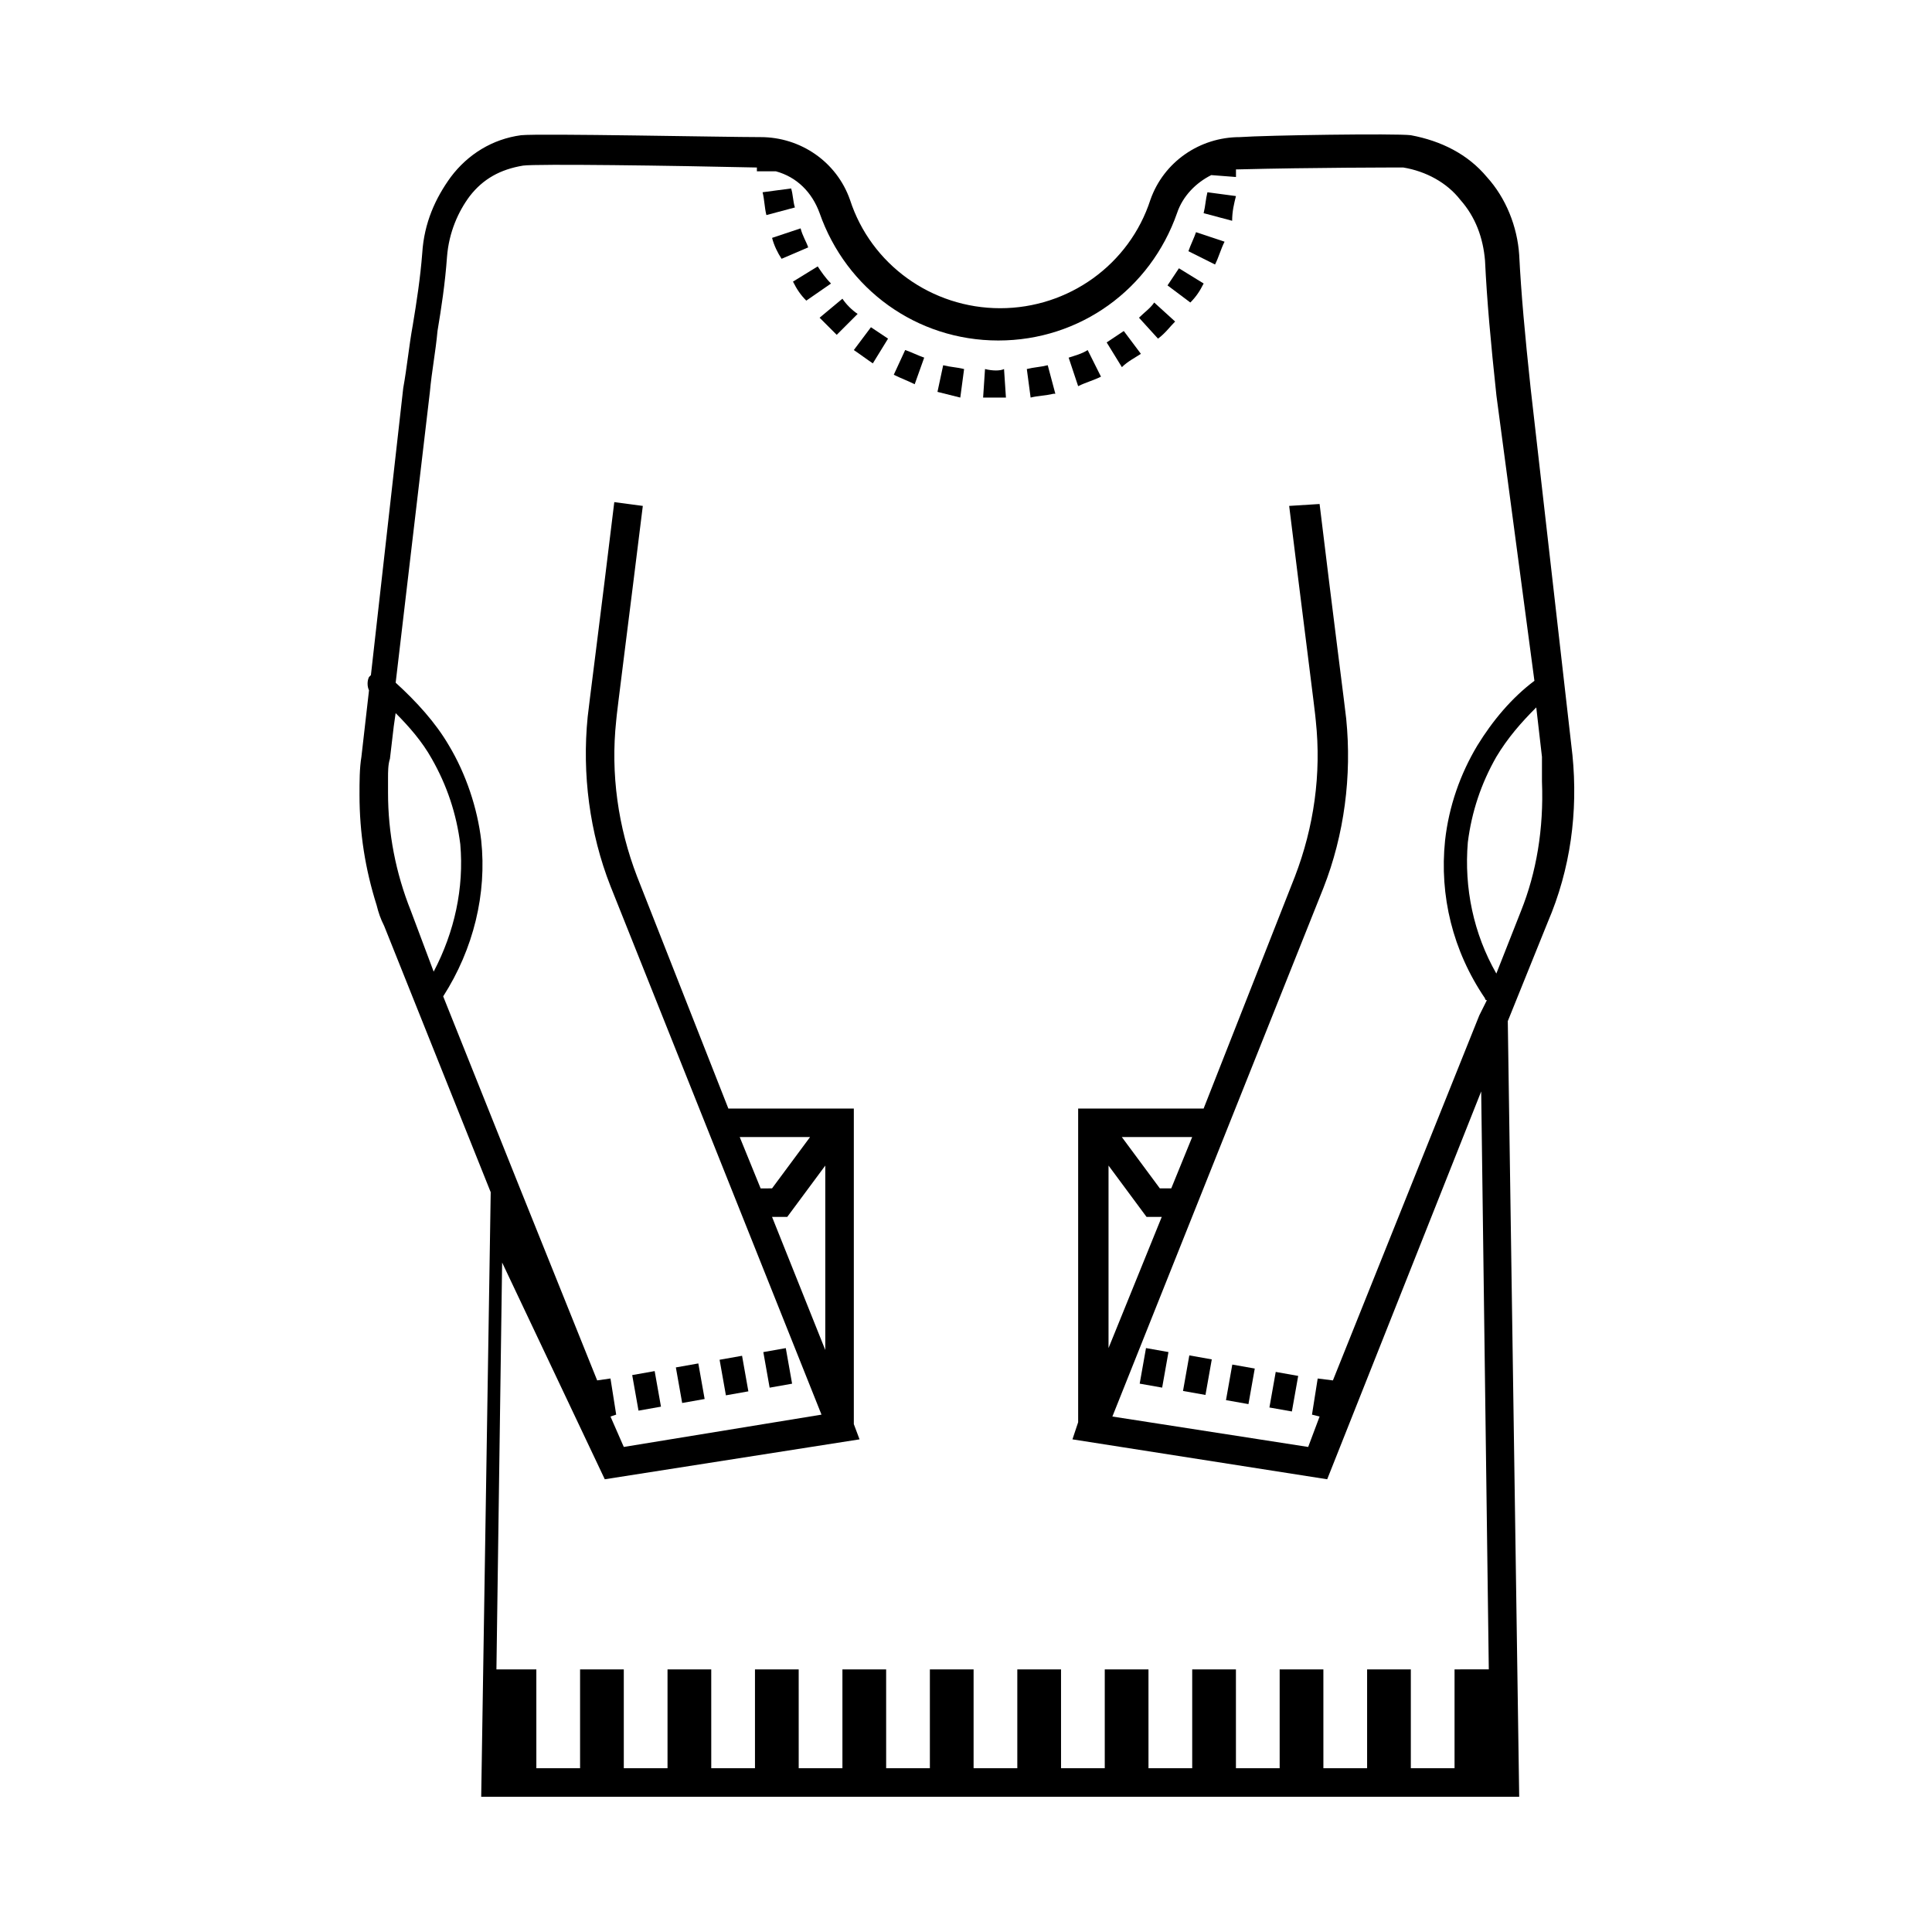 <?xml version="1.0" encoding="UTF-8"?>
<!-- Uploaded to: ICON Repo, www.svgrepo.com, Generator: ICON Repo Mixer Tools -->
<svg fill="#000000" width="800px" height="800px" version="1.1" viewBox="144 144 512 512" xmlns="http://www.w3.org/2000/svg">
 <g>
  <path d="m334.7 504.35 5.953-1.055 1.672 9.426-5.953 1.055z"/>
  <path d="m311.54 508.41 5.953-1.055 1.672 9.426-5.953 1.055z"/>
  <path d="m346.29 502.32 5.953-1.055 1.672 9.426-5.953 1.055z"/>
  <path d="m323.11 506.38 5.953-1.055 1.672 9.426-5.953 1.055z"/>
  <path d="m480.41 517 1.672-9.426 5.953 1.055-1.672 9.426z"/>
  <path d="m457.51 512.62 1.672-9.426 5.953 1.055-1.672 9.426z"/>
  <path d="m468.9 515.05 1.672-9.426 5.953 1.055-1.672 9.426z"/>
  <path d="m446.03 510.68 1.672-9.426 5.953 1.055-1.672 9.426z"/>
  <path d="m370.27 236.77c1.512 1.008 3.527 2.519 5.039 3.527l4.031-6.551c-1.512-1.008-3.023-2.016-4.535-3.023z"/>
  <path d="m392.44 247.85c2.016 0.504 4.031 1.008 6.047 1.512l1.008-7.559c-2.016-0.504-3.527-0.504-5.543-1.008z"/>
  <path d="m380.86 243.31c2.016 1.008 3.527 1.512 5.543 2.519l2.519-7.055c-1.512-0.504-3.527-1.512-5.039-2.016z"/>
  <path d="m367.25 223.16-6.047 5.039 4.535 4.535 5.543-5.543c-1.512-1.008-3.023-2.519-4.031-4.031z"/>
  <path d="m354.66 198.98c-0.504-1.512-0.504-3.527-1.008-5.039l-7.559 1.008c0.504 2.016 0.504 4.031 1.008 6.047z"/>
  <path d="m356.17 204.52-7.559 2.519c0.504 2.016 1.512 4.031 2.519 5.543l7.055-3.023c-0.504-1.512-1.512-3.023-2.016-5.039z"/>
  <path d="m360.7 214.6-6.551 4.031c1.008 2.016 2.016 3.527 3.527 5.039l6.551-4.535c-1.516-1.512-2.519-3.023-3.527-4.535z"/>
  <path d="m405.04 241.8-0.504 7.559h6.047l-0.504-7.559c-1.008 0.504-3.023 0.504-5.039 0z"/>
  <path d="m446.35 237.77-4.535-6.047c-1.512 1.008-3.023 2.016-4.535 3.023l4.031 6.551c1.516-1.516 3.527-2.519 5.039-3.527z"/>
  <path d="m435.77 243.82-3.527-7.055c-1.512 1.008-3.527 1.512-5.039 2.016l2.519 7.559c2.016-1.008 4.031-1.512 6.047-2.519z"/>
  <path d="m462.98 219.13-6.551-4.031c-1.008 1.512-2.016 3.023-3.023 4.535l6.047 4.535c1.512-1.516 2.519-3.027 3.527-5.039z"/>
  <path d="m455.42 229.21-5.543-5.039c-1.008 1.512-2.519 2.519-4.031 4.031l5.039 5.543c2.016-1.512 3.023-3.023 4.535-4.535z"/>
  <path d="m468.52 208.05-7.559-2.519c-0.504 1.512-1.512 3.527-2.016 5.039l7.055 3.527c1.008-2.016 1.512-4.031 2.519-6.047z"/>
  <path d="m421.66 240.79c-2.016 0.504-3.527 0.504-5.543 1.008l1.008 7.559c2.016-0.504 4.031-0.504 6.047-1.008h0.504l-2.016-7.559v0z"/>
  <path d="m471.54 195.96-7.559-1.008c-0.504 2.016-0.504 3.527-1.008 5.543l7.559 2.016c0-2.523 0.504-4.535 1.008-6.551z"/>
  <path d="m560.71 344.07-11.082-97.234c-1.512-14.105-2.519-25.191-3.023-35.266-0.504-7.559-3.527-15.113-8.566-20.656-5.039-6.047-12.09-9.574-20.152-11.082-4.031-0.504-38.289 0-45.344 0.504-10.578 0-20.152 6.551-23.68 16.625-5.543 17.129-21.664 28.719-39.801 28.719-18.137 0-34.258-11.586-39.801-28.719-3.527-10.078-13.098-16.625-23.68-16.625-9.574 0-58.441-1.008-63.48-0.504-7.559 1.008-14.105 5.039-18.641 11.082-4.031 5.543-7.055 12.09-7.559 20.152-0.504 6.551-1.512 13.098-2.519 19.145-1.008 5.543-1.512 11.082-2.519 16.625l-8.566 76.074-0.504 0.504c-0.504 1.008-0.504 2.519 0 3.527l-2.016 17.633c-0.504 3.023-0.504 6.551-0.504 10.078 0 10.078 1.512 19.648 4.535 29.223 0.504 2.016 1.008 3.527 2.016 5.543l28.219 70.531-2.519 160.21h275.08l-3.023-205.55 10.578-26.199c6.051-14.105 8.066-29.219 6.555-44.336zm-307.83 41.312c-4.031-10.078-6.047-20.656-6.047-31.234v-1.008-0.504-0.504-0.504-0.504-1.008c0-1.512 0-3.527 0.504-5.039l1.008-8.566 0.504-3.527c3.527 3.527 7.055 7.559 9.574 12.09 4.031 7.055 6.551 14.609 7.559 22.672 1.008 11.586-1.512 23.176-7.055 33.754zm276.59 201.02v26.199h-11.586v-26.199h-11.586v26.199h-11.586l-0.004-26.199h-11.586v26.199h-11.586l-0.004-26.199h-11.586v26.199h-11.586l-0.004-26.199h-11.586v26.199h-11.586l-0.004-26.199h-11.586v26.199h-11.586v-26.199h-11.586v26.199h-11.586l-0.004-26.199h-11.586v26.199h-11.586l-0.004-26.199h-11.586v26.199h-11.586l-0.004-26.199h-11.586v26.199h-11.586l-0.004-26.199h-11.586v26.199h-11.586l-0.004-26.199h-10.578l1.512-107.82 27.203 57.438 67.512-10.578-1.512-4.031v-83.633h-33.25l-24.184-61.465c-5.039-13.098-7.055-27.207-5.543-41.312 0-1.008 3.527-28.215 7.055-56.93l-7.559-1.008c-3.527 29.223-7.055 56.426-7.055 56.93-1.512 15.113 0.504 30.73 6.047 44.84l55.922 140.06-52.395 8.562-3.527-8.062 1.512-0.504-1.512-9.574-3.527 0.504-20.656-51.387-20.152-50.383c8.062-12.594 11.586-27.207 10.078-41.312-1.008-8.566-4.031-17.633-8.566-25.191-3.527-6.047-8.566-11.586-14.105-16.625l9.07-77.082c0.504-5.543 1.512-10.578 2.016-16.121 1.008-6.047 2.016-12.594 2.519-19.648 0.504-6.551 3.023-12.09 6.047-16.121 3.527-4.535 8.062-7.055 14.105-8.062 3.527-0.504 39.801 0 61.969 0.504v1.008h5.039c5.543 1.512 9.574 5.543 11.586 11.082 7.055 20.152 25.695 33.754 47.359 33.754 21.664 0 40.305-13.602 47.359-33.754 1.512-4.535 5.039-8.062 9.07-10.078l6.551 0.504v-2.016h0.504c19.648-0.504 41.816-0.504 43.832-0.504 6.047 1.008 11.586 4.031 15.113 8.566 4.031 4.535 6.047 10.078 6.551 16.121 0.504 10.578 1.512 21.664 3.023 35.77l10.066 75.578c-6.047 4.535-11.082 10.578-15.113 17.129-4.535 7.559-7.559 16.121-8.566 25.191-1.512 14.609 2.016 29.223 10.578 41.816 0 0 0 0.504 0.504 0.504l-2.012 4.031-38.793 96.73-4.031-0.504-1.512 9.574 2.016 0.504-3.023 8.059-51.891-8.062 55.922-140.06c5.543-14.105 7.559-29.727 6.047-44.84 0-0.504-3.527-27.711-7.055-56.93l-8.062 0.508c3.527 28.719 7.055 55.922 7.055 56.93 1.512 14.105-0.504 28.215-5.543 41.312l-24.184 61.465h-33.25v83.129l-1.512 4.535 67.512 10.578 40.809-102.78 2.016 153.16zm-176.84-119.91 10.078-13.602v48.871l-14.105-35.266zm-7.055-7.555-5.539-13.605h18.641l-10.078 13.602zm102.27 7.555h4.031l-14.105 34.762v-48.367zm-6.547-21.16h18.641l-5.543 13.602h-3.023zm105.8-59.953-6.551 16.625c-6.047-10.578-8.566-22.672-7.559-34.762 1.008-8.062 3.527-15.617 7.559-22.672 3.023-5.039 6.551-9.07 10.578-13.098l1.512 13.098v1.008 1.008 1.008 1.008 2.519c0.508 12.594-1.508 24.184-5.539 34.258z"/>
 </g>
</svg>